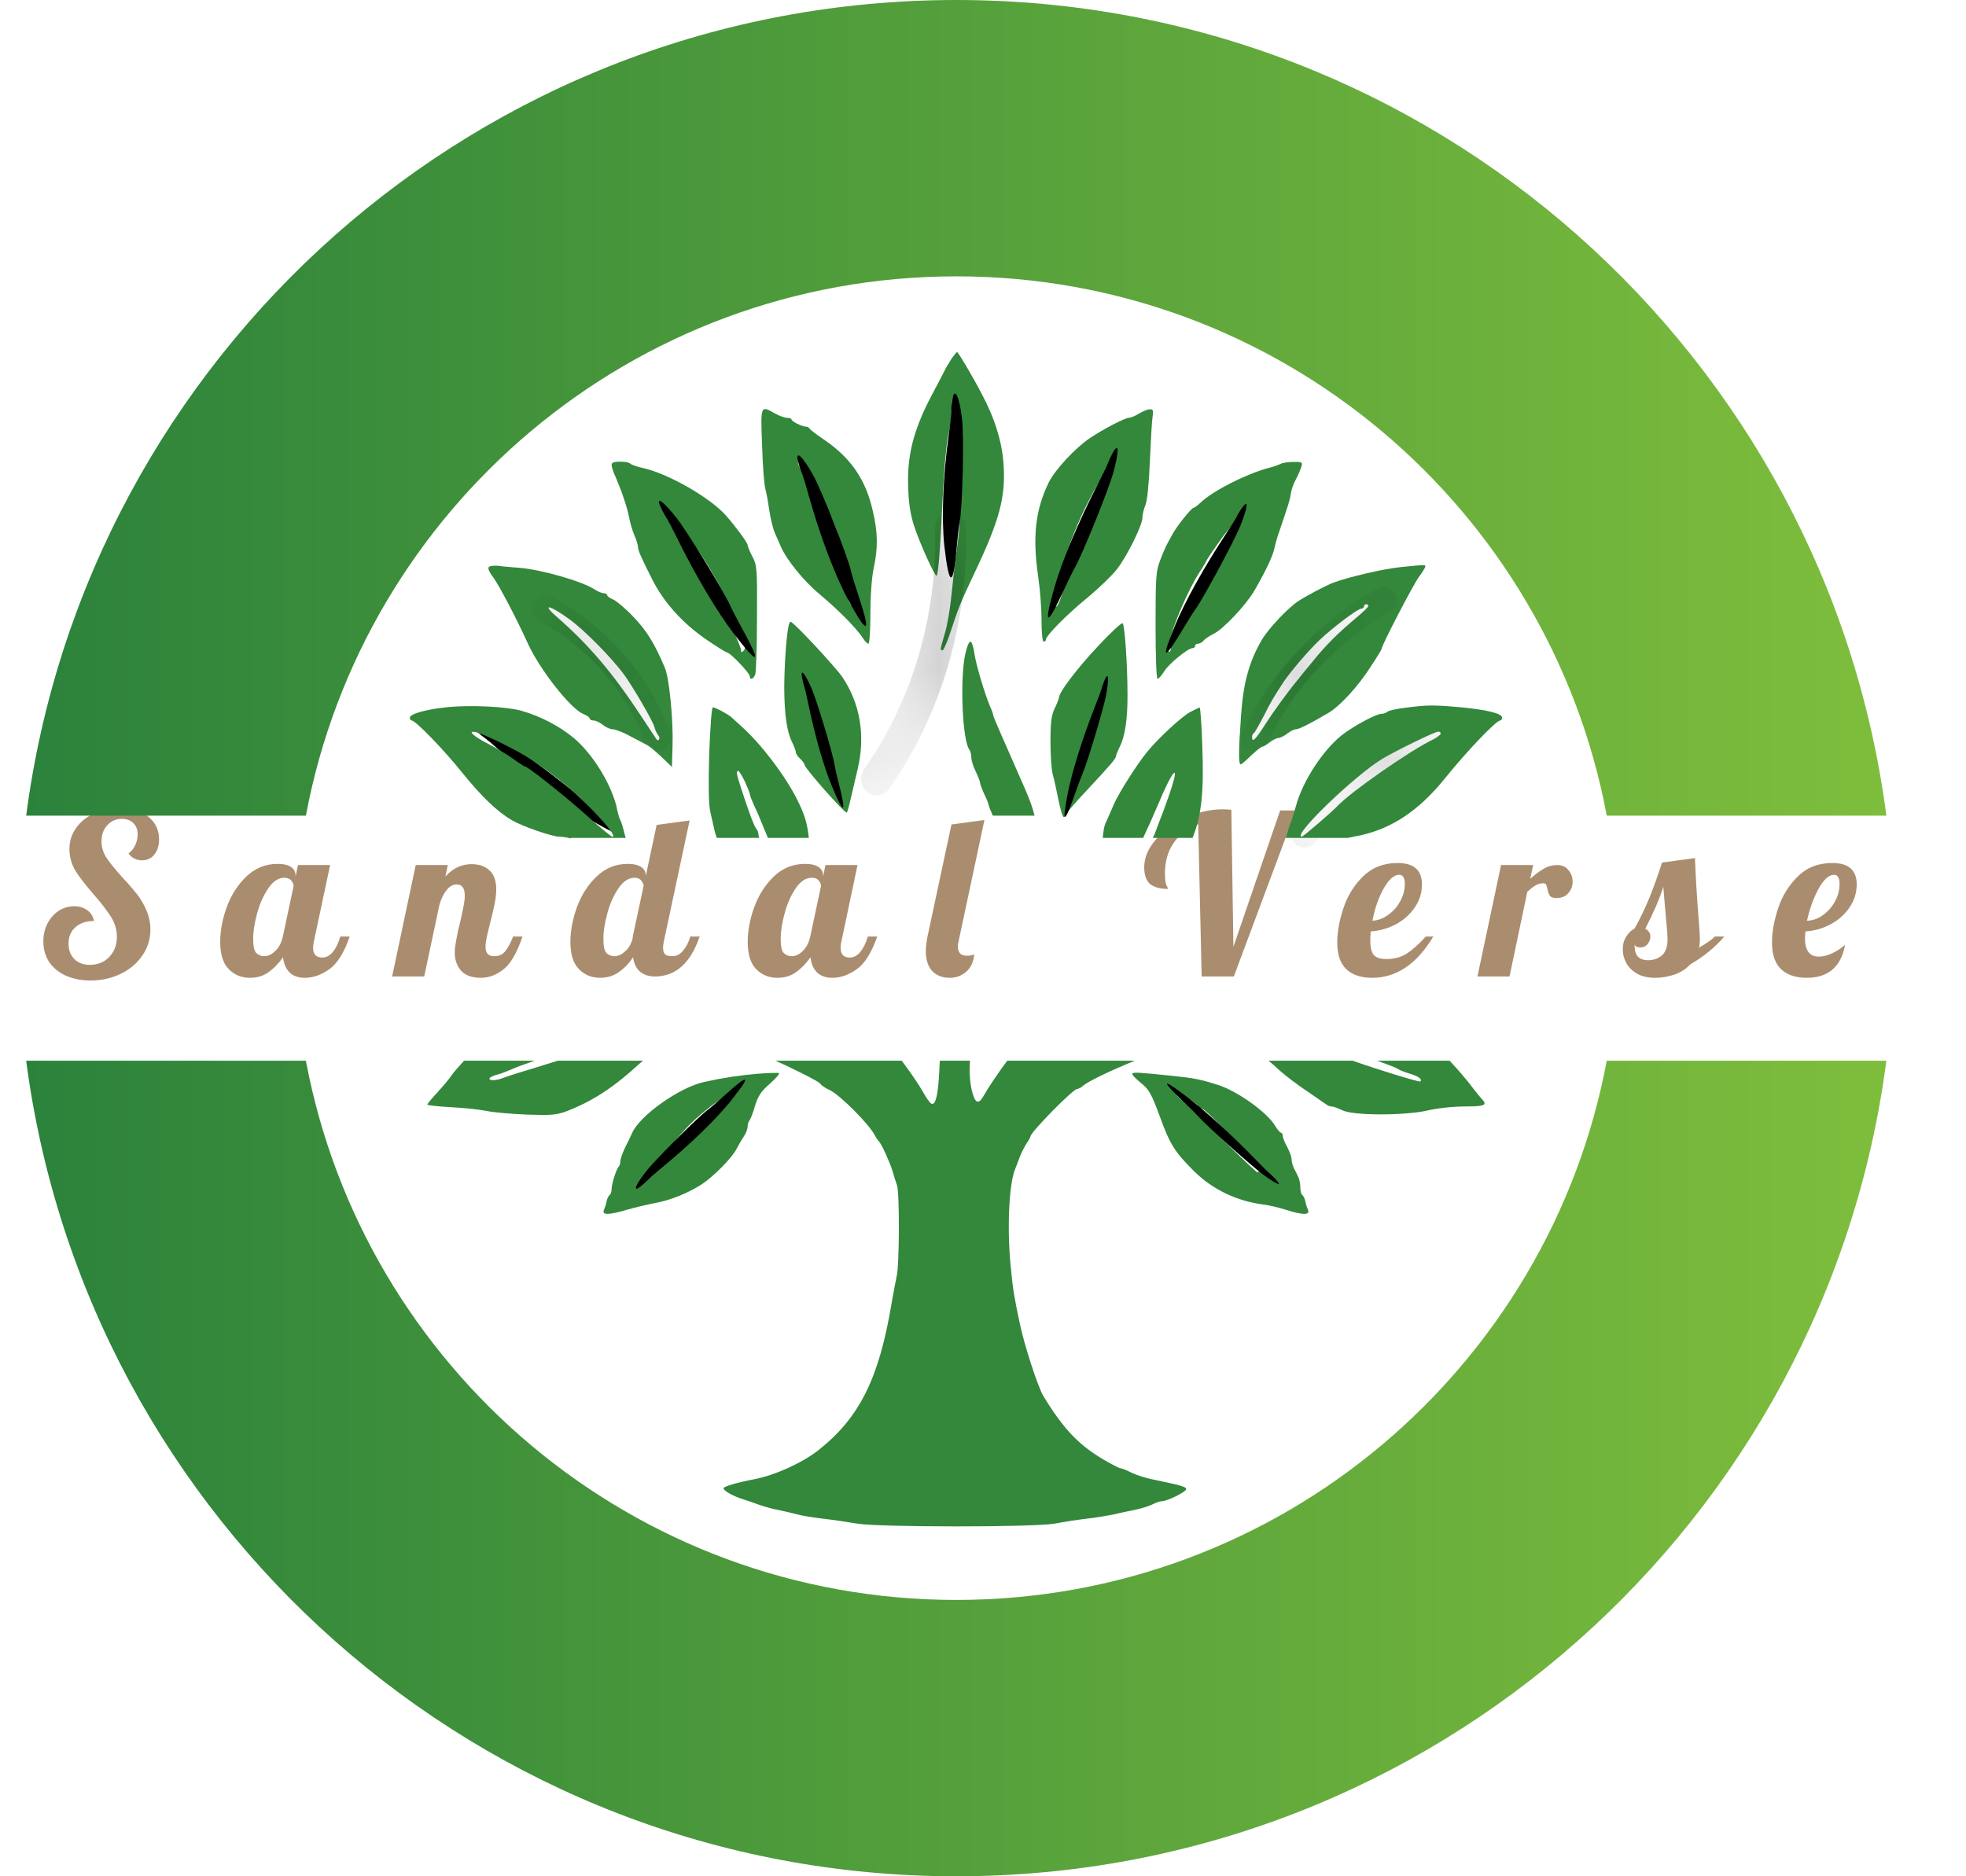 <svg width="22" height="21" viewBox="0 0 22 21" fill="none" xmlns="http://www.w3.org/2000/svg">
<path d="M10.653 4.007C10.629 4.046 10.589 4.107 10.57 4.149C10.55 4.188 10.484 4.316 10.422 4.431C10.211 4.836 10.143 5.123 10.165 5.509C10.172 5.668 10.197 5.798 10.239 5.916C10.31 6.12 10.459 6.444 10.479 6.444C10.499 6.444 10.523 6.139 10.55 5.548C10.562 5.278 10.589 4.981 10.609 4.885C10.631 4.792 10.648 4.65 10.648 4.574C10.648 4.431 10.675 4.392 10.712 4.473C10.722 4.497 10.737 4.814 10.742 5.18C10.749 5.7 10.742 5.904 10.71 6.125C10.688 6.279 10.661 6.517 10.648 6.652C10.636 6.787 10.604 6.979 10.577 7.075C10.518 7.278 10.518 7.278 10.548 7.278C10.557 7.278 10.589 7.21 10.619 7.124C10.727 6.797 10.746 6.748 10.918 6.385C11.186 5.818 11.255 5.558 11.23 5.199C11.215 4.952 11.134 4.686 10.985 4.407C10.877 4.2 10.722 3.94 10.71 3.94C10.705 3.94 10.68 3.97 10.653 4.007Z" fill="#33883B"/>
<path d="M8.528 4.989C8.535 5.217 8.552 5.433 8.565 5.475C8.577 5.514 8.596 5.622 8.609 5.713C8.621 5.801 8.65 5.919 8.673 5.97C8.695 6.022 8.727 6.091 8.741 6.125C8.808 6.272 8.992 6.501 9.168 6.648C9.375 6.82 9.581 7.028 9.652 7.136C9.676 7.176 9.706 7.205 9.718 7.205C9.73 7.205 9.74 7.053 9.74 6.866C9.74 6.665 9.755 6.461 9.777 6.358C9.826 6.132 9.824 5.961 9.767 5.72C9.689 5.367 9.519 5.121 9.213 4.915C9.132 4.861 9.063 4.807 9.058 4.795C9.053 4.785 9.036 4.775 9.019 4.775C8.974 4.775 8.857 4.716 8.857 4.694C8.857 4.684 8.835 4.677 8.808 4.677C8.781 4.677 8.722 4.655 8.673 4.628C8.508 4.535 8.511 4.532 8.528 4.989ZM9.031 5.264C9.065 5.318 9.136 5.448 9.188 5.553C9.237 5.659 9.291 5.767 9.303 5.791C9.345 5.872 9.424 6.108 9.458 6.25C9.475 6.326 9.5 6.427 9.514 6.471C9.529 6.518 9.549 6.609 9.559 6.675C9.571 6.768 9.568 6.793 9.541 6.783C9.524 6.778 9.502 6.746 9.492 6.712C9.377 6.297 9.22 5.833 9.127 5.622C9.102 5.568 9.058 5.467 9.026 5.401C8.997 5.332 8.962 5.259 8.95 5.237C8.898 5.126 8.955 5.148 9.031 5.264Z" fill="#33883B"/>
<path d="M12.747 4.628C12.708 4.653 12.656 4.675 12.636 4.675C12.587 4.677 12.347 4.802 12.197 4.903C12.033 5.013 11.807 5.256 11.736 5.399C11.586 5.708 11.552 6.003 11.618 6.457C11.638 6.592 11.655 6.81 11.655 6.94C11.655 7.085 11.665 7.181 11.679 7.181C11.694 7.181 11.704 7.171 11.704 7.159C11.704 7.114 11.944 6.871 12.178 6.682C12.303 6.577 12.447 6.437 12.499 6.371C12.617 6.216 12.784 5.877 12.784 5.794C12.784 5.76 12.799 5.696 12.818 5.652C12.838 5.602 12.857 5.416 12.867 5.168C12.877 4.945 12.889 4.721 12.897 4.67C12.909 4.594 12.904 4.579 12.865 4.581C12.84 4.581 12.789 4.604 12.747 4.628ZM12.457 5.234C12.359 5.418 12.219 5.718 12.219 5.742C12.219 5.757 12.197 5.811 12.17 5.863C12.143 5.912 12.121 5.966 12.121 5.98C12.121 5.995 12.104 6.042 12.084 6.084C12.043 6.179 11.981 6.346 11.934 6.493C11.866 6.717 11.839 6.788 11.819 6.788C11.77 6.788 11.868 6.363 11.991 6.039C12.074 5.814 12.217 5.521 12.32 5.364C12.359 5.303 12.398 5.234 12.406 5.21C12.416 5.188 12.438 5.168 12.457 5.168C12.487 5.168 12.487 5.178 12.457 5.234Z" fill="#33883B"/>
<path d="M6.844 5.204C6.844 5.224 6.864 5.288 6.891 5.344C6.959 5.503 7.021 5.685 7.04 5.793C7.05 5.847 7.075 5.933 7.097 5.987C7.121 6.039 7.139 6.1 7.139 6.122C7.139 6.159 7.175 6.24 7.296 6.48C7.423 6.736 7.637 6.974 7.897 7.153C8.017 7.236 8.125 7.303 8.137 7.303C8.169 7.303 8.39 7.533 8.39 7.568C8.39 7.617 8.434 7.6 8.452 7.546C8.461 7.516 8.471 7.231 8.471 6.912C8.474 6.363 8.471 6.328 8.42 6.23C8.39 6.174 8.366 6.115 8.366 6.1C8.366 6.075 8.233 5.894 8.123 5.769C7.948 5.572 7.485 5.305 7.205 5.241C7.126 5.224 7.058 5.199 7.05 5.187C7.043 5.177 6.994 5.167 6.94 5.167C6.871 5.167 6.844 5.177 6.844 5.204ZM7.845 6.21C8.049 6.515 8.292 7.003 8.292 7.109C8.292 7.136 8.304 7.182 8.319 7.209C8.339 7.244 8.339 7.266 8.319 7.285C8.299 7.305 8.292 7.303 8.292 7.273C8.292 7.239 8.145 6.915 8.069 6.78C8.056 6.755 8.01 6.672 7.968 6.596C7.85 6.372 7.772 6.242 7.691 6.124C7.588 5.975 7.482 5.793 7.482 5.766C7.485 5.724 7.681 5.965 7.845 6.21Z" fill="#33883B"/>
<path d="M14.33 5.192C14.311 5.202 14.244 5.227 14.183 5.241C13.94 5.308 13.577 5.492 13.442 5.619C13.405 5.654 13.366 5.683 13.356 5.683C13.331 5.686 13.159 5.902 13.118 5.983C13.101 6.015 13.076 6.061 13.061 6.088C13.046 6.115 13.01 6.196 12.983 6.27C12.936 6.39 12.931 6.451 12.931 6.999C12.931 7.347 12.941 7.598 12.953 7.598C12.966 7.598 13 7.558 13.029 7.512C13.081 7.428 13.294 7.254 13.346 7.254C13.361 7.254 13.373 7.242 13.373 7.229C13.373 7.215 13.388 7.205 13.407 7.205C13.425 7.205 13.454 7.188 13.471 7.168C13.488 7.146 13.54 7.114 13.584 7.092C13.69 7.04 13.942 6.773 14.038 6.609C14.168 6.383 14.247 6.216 14.264 6.125C14.271 6.091 14.293 6.007 14.318 5.941C14.34 5.872 14.377 5.769 14.396 5.708C14.418 5.646 14.441 5.563 14.445 5.524C14.45 5.482 14.475 5.411 14.502 5.364C14.527 5.317 14.553 5.254 14.563 5.222C14.578 5.173 14.571 5.168 14.473 5.17C14.414 5.17 14.35 5.18 14.33 5.192ZM13.908 5.799C13.891 5.838 13.857 5.897 13.827 5.931C13.756 6.024 13.572 6.329 13.432 6.584C13.388 6.667 13.339 6.756 13.326 6.78C13.314 6.805 13.267 6.901 13.223 6.991C13.179 7.082 13.135 7.163 13.123 7.171C13.113 7.178 13.103 7.21 13.103 7.244C13.103 7.279 13.093 7.301 13.081 7.293C13.022 7.256 13.265 6.636 13.442 6.375C13.471 6.331 13.496 6.289 13.496 6.285C13.496 6.28 13.53 6.226 13.569 6.169C13.611 6.11 13.663 6.037 13.687 6.002C13.734 5.938 13.915 5.732 13.928 5.732C13.933 5.732 13.923 5.762 13.908 5.799Z" fill="#33883B"/>
<path d="M5.474 6.343C5.455 6.355 5.467 6.392 5.519 6.461C5.585 6.552 5.779 6.92 5.902 7.192C6.034 7.487 6.383 7.931 6.525 7.99C6.567 8.007 6.599 8.029 6.599 8.042C6.599 8.054 6.618 8.064 6.643 8.064C6.665 8.064 6.711 8.086 6.746 8.113C6.78 8.14 6.827 8.162 6.854 8.162C6.878 8.162 6.945 8.186 7.001 8.213C7.183 8.309 7.2 8.316 7.249 8.343C7.276 8.358 7.347 8.42 7.409 8.478L7.519 8.584L7.526 8.356C7.536 8.069 7.49 7.59 7.44 7.475C7.328 7.207 7.234 7.055 7.089 6.905C7.004 6.814 6.9 6.728 6.864 6.711C6.827 6.697 6.795 6.674 6.795 6.662C6.795 6.65 6.778 6.64 6.758 6.64C6.736 6.64 6.689 6.62 6.655 6.598C6.515 6.505 6.056 6.375 5.813 6.355C5.725 6.348 5.619 6.341 5.578 6.333C5.536 6.328 5.489 6.333 5.474 6.343ZM6.38 6.937C6.547 7.06 6.851 7.369 6.984 7.551C7.089 7.698 7.301 8.061 7.323 8.137C7.332 8.172 7.352 8.213 7.367 8.231C7.379 8.248 7.384 8.267 7.374 8.277C7.367 8.285 7.357 8.287 7.352 8.282C7.347 8.277 7.269 8.157 7.175 8.015C6.854 7.529 6.594 7.222 6.23 6.903C6.051 6.748 6.152 6.77 6.38 6.937Z" fill="#33883B"/>
<path d="M15.668 6.348C15.474 6.368 15.086 6.459 14.919 6.522C14.836 6.554 14.639 6.657 14.539 6.721C14.423 6.792 14.195 7.033 14.119 7.163C13.979 7.404 13.913 7.642 13.888 8.002C13.859 8.4 13.859 8.555 13.883 8.555C13.893 8.555 13.945 8.511 13.999 8.457C14.053 8.405 14.109 8.361 14.121 8.358C14.136 8.358 14.173 8.336 14.207 8.309C14.242 8.282 14.286 8.26 14.306 8.26C14.325 8.26 14.369 8.238 14.404 8.211C14.438 8.184 14.482 8.162 14.504 8.162C14.536 8.162 14.664 8.098 14.867 7.978C14.993 7.904 15.199 7.681 15.336 7.465C15.405 7.362 15.459 7.273 15.459 7.266C15.459 7.227 15.81 6.552 15.874 6.463C15.916 6.407 15.95 6.351 15.95 6.341C15.95 6.319 15.947 6.319 15.668 6.348ZM15.312 6.783C15.312 6.792 15.26 6.844 15.196 6.898C14.968 7.089 14.838 7.219 14.691 7.401C14.607 7.502 14.531 7.595 14.521 7.61C14.401 7.755 14.249 7.966 14.158 8.108C14.048 8.28 14.011 8.317 14.011 8.25C14.011 8.231 14.018 8.211 14.031 8.206C14.04 8.201 14.089 8.115 14.141 8.015C14.229 7.84 14.252 7.804 14.364 7.632C14.443 7.514 14.649 7.273 14.769 7.161C14.917 7.021 15.194 6.812 15.233 6.812C15.248 6.812 15.263 6.8 15.263 6.787C15.263 6.773 15.275 6.763 15.287 6.763C15.302 6.763 15.312 6.77 15.312 6.783Z" fill="#33883B"/>
<path d="M8.823 7.013C8.798 7.126 8.776 7.47 8.776 7.708C8.778 7.995 8.805 8.191 8.864 8.307C8.886 8.353 8.906 8.403 8.906 8.42C8.906 8.437 8.928 8.469 8.955 8.493C8.982 8.518 9.004 8.55 9.004 8.562C9.004 8.596 9.443 9.095 9.475 9.095C9.48 9.095 9.5 9.031 9.517 8.952C9.534 8.876 9.571 8.719 9.598 8.604C9.686 8.233 9.625 7.87 9.424 7.575C9.338 7.453 8.879 6.959 8.847 6.959C8.84 6.959 8.827 6.984 8.823 7.013ZM9.176 8.052C9.2 8.133 9.245 8.275 9.272 8.371C9.375 8.704 9.399 8.803 9.382 8.83C9.36 8.864 9.318 8.785 9.245 8.555C9.129 8.209 9.083 8.027 9.066 7.892L9.051 7.757L9.092 7.831C9.115 7.87 9.154 7.971 9.176 8.052Z" fill="#33883B"/>
<path d="M12.29 7.229C12.052 7.482 11.851 7.747 11.851 7.806C11.849 7.818 11.829 7.875 11.802 7.929C11.765 8.007 11.755 8.081 11.755 8.297C11.755 8.444 11.765 8.611 11.78 8.665C11.795 8.719 11.824 8.849 11.844 8.952C11.866 9.058 11.89 9.144 11.903 9.144C11.915 9.144 11.925 9.134 11.925 9.121C11.925 9.107 12.033 8.982 12.165 8.842C12.43 8.557 12.489 8.491 12.489 8.459C12.489 8.449 12.509 8.402 12.531 8.356C12.59 8.24 12.619 8.044 12.617 7.769C12.617 7.448 12.587 7.001 12.563 6.976C12.553 6.964 12.43 7.079 12.29 7.229ZM12.325 7.897C12.312 8.002 12.219 8.343 12.158 8.505C12.141 8.552 12.097 8.672 12.06 8.768C12.023 8.866 11.984 8.947 11.969 8.947C11.954 8.947 11.952 8.928 11.961 8.903C11.971 8.881 11.993 8.79 12.013 8.702C12.03 8.613 12.062 8.503 12.082 8.456C12.101 8.41 12.148 8.27 12.185 8.149C12.239 7.968 12.312 7.794 12.332 7.794C12.335 7.794 12.332 7.84 12.325 7.897Z" fill="#33883B"/>
<path d="M8.928 5.153C8.937 5.197 8.956 5.255 8.968 5.284C8.979 5.305 9.02 5.435 9.054 5.56C9.177 5.998 9.342 6.435 9.487 6.706C9.713 7.122 9.754 7.106 9.601 6.65C9.567 6.549 9.532 6.433 9.524 6.396C9.489 6.233 9.192 5.483 9.099 5.317C8.983 5.11 8.902 5.034 8.928 5.153Z" fill="black"/>
<path d="M8.973 7.571C8.979 7.605 8.989 7.651 8.997 7.673C9.004 7.69 9.028 7.793 9.048 7.89C9.119 8.234 9.218 8.58 9.308 8.796C9.447 9.13 9.475 9.12 9.385 8.761C9.364 8.681 9.344 8.59 9.339 8.561C9.32 8.434 9.141 7.841 9.083 7.708C9.011 7.541 8.959 7.478 8.973 7.571Z" fill="black"/>
<path d="M12.46 5.055C12.437 5.094 12.411 5.149 12.4 5.178C12.394 5.201 12.334 5.324 12.275 5.438C12.067 5.843 11.887 6.273 11.802 6.565C11.673 7.016 11.71 7.029 11.91 6.593C11.955 6.496 12.008 6.387 12.027 6.355C12.111 6.21 12.412 5.465 12.46 5.283C12.522 5.056 12.521 4.95 12.46 5.055Z" fill="black"/>
<path d="M12.365 7.602C12.35 7.636 12.333 7.682 12.327 7.706C12.323 7.724 12.285 7.828 12.247 7.924C12.113 8.265 12.001 8.623 11.952 8.862C11.879 9.231 11.907 9.237 12.034 8.872C12.062 8.791 12.096 8.7 12.109 8.672C12.164 8.549 12.35 7.93 12.377 7.782C12.411 7.597 12.405 7.513 12.365 7.602Z" fill="black"/>
<path d="M13.906 5.675C13.881 5.708 13.851 5.756 13.839 5.782C13.831 5.802 13.764 5.909 13.698 6.008C13.467 6.36 13.259 6.736 13.151 6.995C12.986 7.394 13.018 7.409 13.245 7.029C13.295 6.944 13.355 6.849 13.376 6.821C13.466 6.697 13.818 6.043 13.881 5.882C13.962 5.681 13.972 5.584 13.906 5.675Z" fill="black"/>
<path d="M10.66 4.454C10.651 4.499 10.644 4.559 10.645 4.59C10.648 4.614 10.633 4.75 10.615 4.878C10.552 5.329 10.535 5.798 10.567 6.106C10.62 6.581 10.669 6.583 10.708 6.104C10.717 5.998 10.731 5.877 10.739 5.84C10.772 5.676 10.79 4.868 10.764 4.677C10.735 4.439 10.684 4.336 10.66 4.454Z" fill="black"/>
<path d="M7.387 5.662C7.405 5.703 7.433 5.757 7.45 5.783C7.465 5.802 7.528 5.923 7.585 6.038C7.786 6.447 8.025 6.847 8.209 7.089C8.495 7.461 8.527 7.439 8.296 7.019C8.245 6.926 8.189 6.818 8.174 6.783C8.108 6.63 7.688 5.944 7.571 5.797C7.425 5.612 7.339 5.55 7.387 5.662Z" fill="black"/>
<path d="M5.312 8.164C5.344 8.196 5.39 8.235 5.416 8.253C5.436 8.265 5.54 8.353 5.636 8.439C5.975 8.743 6.347 9.025 6.611 9.179C7.017 9.415 7.04 9.381 6.668 9.078C6.585 9.011 6.493 8.932 6.467 8.905C6.348 8.787 5.701 8.31 5.536 8.218C5.33 8.102 5.226 8.079 5.312 8.164Z" fill="black"/>
<path d="M8.476 12.018C8.265 12.037 8.106 12.06 7.882 12.109C7.607 12.168 7.163 12.482 7.075 12.678C7.06 12.713 7.023 12.789 6.994 12.845C6.967 12.904 6.942 12.973 6.942 12.995C6.942 13.019 6.935 13.046 6.925 13.056C6.898 13.081 6.844 13.25 6.844 13.309C6.844 13.338 6.834 13.368 6.822 13.375C6.81 13.383 6.795 13.414 6.788 13.444C6.783 13.476 6.768 13.52 6.758 13.542C6.734 13.601 6.807 13.601 7.016 13.54C7.104 13.515 7.242 13.481 7.325 13.466C7.502 13.434 7.696 13.355 7.85 13.257C7.981 13.171 8.194 12.958 8.243 12.857C8.263 12.82 8.297 12.759 8.322 12.722C8.346 12.688 8.366 12.636 8.366 12.612C8.366 12.587 8.376 12.555 8.385 12.543C8.398 12.528 8.427 12.455 8.449 12.376C8.484 12.263 8.518 12.214 8.616 12.128C8.682 12.069 8.729 12.015 8.717 12.011C8.707 12.006 8.599 12.008 8.476 12.018ZM8.169 12.305C8.108 12.354 7.9 12.553 7.703 12.744C7.507 12.938 7.337 13.095 7.328 13.095C7.298 13.095 7.308 13.051 7.345 13.017C7.362 12.997 7.431 12.916 7.497 12.838C7.561 12.757 7.659 12.646 7.715 12.59C7.873 12.43 8.169 12.212 8.228 12.212C8.27 12.214 8.26 12.229 8.169 12.305Z" fill="#33883B"/>
<path d="M7.16 13.285C7.19 13.262 7.229 13.228 7.247 13.209C7.259 13.194 7.346 13.118 7.43 13.049C7.725 12.806 8.007 12.532 8.169 12.333C8.417 12.025 8.392 12.002 8.093 12.273C8.026 12.333 7.949 12.4 7.923 12.419C7.81 12.502 7.331 12.981 7.234 13.106C7.111 13.262 7.078 13.345 7.16 13.285Z" fill="black"/>
<path d="M12.671 12.018C12.666 12.028 12.705 12.069 12.759 12.114C12.857 12.192 12.882 12.234 12.978 12.494C13.093 12.811 13.145 12.892 13.363 13.11C13.572 13.314 13.834 13.441 14.134 13.481C14.195 13.488 14.31 13.515 14.389 13.54C14.578 13.601 14.661 13.601 14.637 13.542C14.627 13.52 14.612 13.476 14.607 13.444C14.6 13.414 14.585 13.383 14.573 13.375C14.561 13.368 14.551 13.331 14.551 13.289C14.551 13.25 14.541 13.196 14.526 13.169C14.514 13.142 14.492 13.098 14.477 13.071C14.465 13.044 14.453 13 14.453 12.973C14.453 12.948 14.431 12.887 14.404 12.838C14.377 12.789 14.355 12.735 14.355 12.715C14.355 12.695 14.345 12.678 14.335 12.678C14.325 12.678 14.296 12.644 14.271 12.604C14.183 12.452 13.851 12.214 13.63 12.143C13.427 12.079 13.365 12.067 13.127 12.042C12.727 12.001 12.683 11.998 12.671 12.018ZM13.405 12.376C13.415 12.393 13.434 12.408 13.449 12.408C13.478 12.408 13.77 12.7 13.945 12.906C14.075 13.063 14.109 13.12 14.07 13.12C14.06 13.12 13.886 12.955 13.682 12.754C13.478 12.553 13.275 12.359 13.233 12.322C13.189 12.285 13.152 12.246 13.152 12.234C13.152 12.204 13.378 12.332 13.405 12.376Z" fill="#33883B"/>
<path d="M14.286 13.211C14.261 13.183 14.225 13.148 14.206 13.131C14.191 13.12 14.111 13.041 14.037 12.964C13.776 12.696 13.493 12.438 13.296 12.287C12.993 12.057 12.979 12.077 13.263 12.351C13.327 12.411 13.397 12.482 13.418 12.505C13.51 12.607 14.001 13.047 14.124 13.138C14.277 13.252 14.353 13.285 14.286 13.211Z" fill="black"/>
<mask id="mask0_1736_24" style="mask-type:luminance" maskUnits="userSpaceOnUse" x="9" y="5" width="2" height="4">
<path d="M10.634 5.816C10.679 5.812 10.717 5.85 10.719 5.901C10.747 6.941 10.446 7.964 9.873 8.777C9.844 8.819 9.791 8.824 9.756 8.79C9.723 8.757 9.719 8.7 9.747 8.66C10.294 7.883 10.582 6.907 10.556 5.914C10.555 5.863 10.589 5.819 10.634 5.816Z" fill="white"/>
</mask>
<g mask="url(#mask0_1736_24)">
<path d="M10.634 5.815C10.679 5.811 10.717 5.85 10.719 5.9C10.747 6.94 10.446 7.963 9.873 8.777C9.844 8.818 9.791 8.823 9.756 8.789C9.723 8.756 9.719 8.699 9.747 8.659C10.294 7.882 10.582 6.906 10.556 5.913C10.555 5.862 10.589 5.818 10.634 5.815Z" stroke="black" stroke-width="0.184" stroke-linejoin="round"/>
</g>
<mask id="mask1_1736_24" style="mask-type:luminance" maskUnits="userSpaceOnUse" x="13" y="6" width="3" height="3">
<path d="M15.53 6.695C15.516 6.667 15.479 6.658 15.447 6.676C14.801 7.04 14.283 7.596 13.99 8.238C13.975 8.27 13.991 8.304 14.024 8.313C14.056 8.321 14.092 8.302 14.107 8.27C14.386 7.657 14.881 7.127 15.498 6.778C15.529 6.76 15.544 6.724 15.53 6.695Z" fill="white"/>
</mask>
<g mask="url(#mask1_1736_24)">
<path d="M15.53 6.695C15.516 6.667 15.479 6.658 15.447 6.676C14.801 7.04 14.283 7.596 13.99 8.238C13.975 8.27 13.991 8.304 14.024 8.313C14.056 8.321 14.092 8.302 14.107 8.27C14.386 7.657 14.881 7.127 15.498 6.778C15.529 6.76 15.544 6.724 15.53 6.695Z" stroke="black" stroke-width="0.184" stroke-miterlimit="1.48"/>
</g>
<mask id="mask2_1736_24" style="mask-type:luminance" maskUnits="userSpaceOnUse" x="14" y="8" width="3" height="2">
<path d="M16.194 8.225C16.187 8.197 16.155 8.182 16.124 8.192C15.486 8.397 14.927 8.796 14.552 9.314C14.533 9.34 14.541 9.373 14.569 9.387C14.596 9.4 14.631 9.39 14.65 9.365C15.008 8.87 15.541 8.489 16.151 8.292C16.182 8.282 16.201 8.252 16.194 8.225Z" fill="white"/>
</mask>
<g mask="url(#mask2_1736_24)">
<path d="M16.194 8.225C16.187 8.197 16.155 8.182 16.124 8.192C15.486 8.397 14.927 8.796 14.552 9.314C14.533 9.34 14.541 9.373 14.569 9.387C14.596 9.4 14.631 9.39 14.65 9.365C15.008 8.87 15.541 8.489 16.151 8.292C16.182 8.282 16.201 8.252 16.194 8.225Z" stroke="black" stroke-width="0.184" stroke-miterlimit="1.48"/>
</g>
<mask id="mask3_1736_24" style="mask-type:luminance" maskUnits="userSpaceOnUse" x="6" y="6" width="2" height="3">
<path d="M6.055 6.791C6.071 6.761 6.107 6.749 6.135 6.765C6.726 7.082 7.18 7.602 7.414 8.226C7.426 8.258 7.409 8.293 7.376 8.304C7.345 8.314 7.312 8.298 7.3 8.268C7.077 7.672 6.644 7.175 6.08 6.872C6.051 6.856 6.04 6.82 6.055 6.791Z" fill="white"/>
</mask>
<g mask="url(#mask3_1736_24)">
<path d="M6.055 6.791C6.071 6.761 6.107 6.749 6.135 6.765C6.726 7.082 7.18 7.602 7.414 8.226C7.426 8.258 7.409 8.293 7.376 8.304C7.345 8.314 7.312 8.298 7.3 8.268C7.077 7.672 6.644 7.175 6.08 6.872C6.051 6.856 6.04 6.82 6.055 6.791Z" stroke="black" stroke-width="0.184" stroke-linejoin="round"/>
</g>
<path d="M12.699 11.872C12.449 11.973 12.184 12.098 12.118 12.153C12.099 12.173 12.068 12.187 12.053 12.188C12.009 12.188 11.533 12.671 11.532 12.718C11.532 12.725 11.513 12.762 11.488 12.797C11.464 12.834 11.429 12.902 11.412 12.948C11.395 12.995 11.37 13.057 11.36 13.084C11.289 13.254 11.267 13.764 11.312 14.195C11.334 14.424 11.348 14.513 11.412 14.815C11.464 15.062 11.614 15.521 11.675 15.624C11.896 15.987 12.065 16.167 12.34 16.331C12.435 16.387 12.526 16.434 12.541 16.434C12.554 16.434 12.605 16.454 12.656 16.48C12.705 16.505 12.804 16.537 12.87 16.552C13.213 16.623 13.274 16.64 13.274 16.667C13.274 16.696 13.064 16.802 13 16.802C12.98 16.802 12.928 16.82 12.887 16.842C12.845 16.861 12.757 16.888 12.693 16.9C12.63 16.913 12.526 16.934 12.465 16.949C12.404 16.962 12.266 16.986 12.158 16.998C12.05 17.01 11.89 17.036 11.802 17.053C11.57 17.094 9.838 17.094 9.593 17.053C9.492 17.036 9.321 17.01 9.213 16.998C9.105 16.986 8.972 16.964 8.918 16.949C8.864 16.934 8.77 16.913 8.709 16.9C8.648 16.89 8.555 16.863 8.501 16.844C8.447 16.824 8.359 16.794 8.305 16.777C8.199 16.743 8.096 16.684 8.096 16.657C8.096 16.638 8.245 16.593 8.451 16.554C8.677 16.509 8.984 16.37 9.163 16.227C9.62 15.864 9.836 15.427 9.976 14.593C9.995 14.478 10.023 14.338 10.035 14.279C10.065 14.152 10.067 13.341 10.037 13.263C10.025 13.231 10.003 13.162 9.988 13.108C9.956 13.005 9.863 12.799 9.836 12.776C9.828 12.769 9.806 12.738 9.789 12.706C9.723 12.579 9.4 12.255 9.284 12.2C9.24 12.181 9.196 12.151 9.188 12.139C9.176 12.119 9.115 12.082 8.931 11.991C8.84 11.946 8.757 11.906 8.678 11.872H10.091C10.189 12.004 10.275 12.126 10.337 12.236C10.369 12.295 10.41 12.349 10.425 12.354C10.471 12.369 10.498 12.249 10.511 11.986C10.512 11.946 10.515 11.908 10.517 11.872H10.854C10.846 11.989 10.852 12.1 10.872 12.192C10.906 12.345 10.948 12.369 11.002 12.273C11.062 12.167 11.169 12.01 11.271 11.872H12.699ZM7.15 11.91C6.871 12.168 6.633 12.323 6.349 12.434C6.226 12.48 6.176 12.484 5.895 12.475C5.723 12.467 5.519 12.451 5.445 12.434C5.372 12.419 5.192 12.399 5.047 12.392C4.901 12.384 4.785 12.372 4.782 12.362C4.782 12.355 4.834 12.291 4.896 12.225C4.959 12.156 5.028 12.074 5.05 12.04C5.075 12.003 5.129 11.941 5.193 11.872H5.983C5.872 11.91 5.779 11.944 5.728 11.967C5.671 11.991 5.597 12.021 5.561 12.028C5.524 12.038 5.487 12.055 5.479 12.067C5.462 12.097 5.551 12.097 5.622 12.067C5.655 12.055 5.794 12.008 5.936 11.967C6.046 11.932 6.167 11.895 6.241 11.872H7.196C7.181 11.885 7.165 11.896 7.15 11.91ZM16.222 11.872C16.318 11.976 16.414 12.085 16.49 12.188C16.525 12.232 16.566 12.284 16.583 12.301C16.649 12.37 16.613 12.384 16.387 12.384C16.257 12.384 16.08 12.404 15.975 12.429C15.714 12.488 15.137 12.487 15.02 12.426C14.973 12.404 14.922 12.384 14.902 12.384C14.883 12.384 14.855 12.374 14.838 12.359C14.82 12.347 14.725 12.28 14.625 12.212C14.524 12.146 14.386 12.041 14.317 11.979C14.275 11.94 14.235 11.903 14.196 11.872H15.138C15.374 11.957 15.882 12.115 15.894 12.104C15.918 12.08 15.877 12.047 15.773 12.016C15.715 11.999 15.657 11.975 15.644 11.965C15.624 11.95 15.532 11.915 15.41 11.872H16.222ZM10.859 7.181C10.874 7.181 10.893 7.237 10.903 7.309C10.921 7.436 11.016 7.757 11.08 7.909C11.1 7.951 11.114 7.993 11.114 8.003C11.114 8.02 11.179 8.168 11.476 8.843C11.526 8.96 11.556 9.043 11.577 9.129H11.11C11.086 9.076 11.066 9.026 11.065 9.017C11.065 9.004 11.044 8.948 11.017 8.894C10.99 8.837 10.968 8.778 10.968 8.764C10.968 8.749 10.945 8.69 10.918 8.634C10.891 8.58 10.869 8.507 10.869 8.475C10.869 8.445 10.859 8.408 10.85 8.394C10.771 8.305 10.739 7.618 10.801 7.323C10.818 7.245 10.842 7.181 10.859 7.181Z" fill="#33883B"/>
<path d="M1.012 10.974C0.907 10.974 0.815 10.955 0.735 10.919C0.655 10.882 0.594 10.831 0.55 10.767C0.507 10.7 0.485 10.624 0.485 10.537C0.485 10.464 0.5 10.398 0.53 10.338C0.562 10.278 0.603 10.23 0.655 10.195C0.708 10.161 0.766 10.143 0.83 10.143C0.888 10.143 0.937 10.158 0.977 10.188C1.017 10.216 1.042 10.256 1.052 10.308C0.965 10.308 0.896 10.331 0.845 10.377C0.793 10.422 0.767 10.484 0.767 10.562C0.767 10.634 0.789 10.691 0.832 10.734C0.875 10.777 0.933 10.799 1.004 10.799C1.092 10.799 1.165 10.77 1.221 10.712C1.279 10.652 1.308 10.577 1.308 10.487C1.308 10.409 1.287 10.335 1.244 10.265C1.2 10.195 1.136 10.111 1.049 10.011C0.959 9.908 0.891 9.82 0.845 9.747C0.8 9.672 0.777 9.59 0.777 9.502C0.777 9.416 0.801 9.338 0.85 9.27C0.898 9.2 0.964 9.145 1.049 9.106C1.134 9.066 1.229 9.046 1.336 9.046C1.471 9.046 1.578 9.077 1.658 9.14C1.739 9.204 1.78 9.288 1.78 9.395C1.78 9.465 1.762 9.521 1.727 9.564C1.693 9.608 1.647 9.629 1.59 9.629C1.527 9.629 1.476 9.604 1.438 9.552C1.47 9.529 1.495 9.498 1.513 9.46C1.531 9.421 1.54 9.382 1.54 9.34C1.54 9.287 1.525 9.244 1.493 9.213C1.461 9.181 1.418 9.165 1.363 9.165C1.297 9.165 1.242 9.19 1.199 9.238C1.157 9.284 1.136 9.344 1.136 9.417C1.136 9.484 1.155 9.546 1.194 9.604C1.232 9.661 1.292 9.734 1.373 9.824C1.44 9.895 1.493 9.957 1.533 10.008C1.575 10.06 1.609 10.12 1.638 10.188C1.668 10.255 1.683 10.327 1.683 10.405C1.683 10.511 1.653 10.608 1.593 10.694C1.535 10.781 1.454 10.849 1.351 10.899C1.249 10.949 1.136 10.974 1.012 10.974ZM2.796 10.944C2.701 10.944 2.622 10.911 2.559 10.846C2.496 10.782 2.464 10.68 2.464 10.542C2.464 10.419 2.488 10.29 2.536 10.156C2.586 10.019 2.659 9.904 2.756 9.811C2.854 9.717 2.97 9.669 3.105 9.669C3.173 9.669 3.224 9.681 3.257 9.704C3.29 9.727 3.307 9.758 3.307 9.796V9.814L3.334 9.682H3.694L3.514 10.53C3.507 10.555 3.504 10.581 3.504 10.61C3.504 10.681 3.538 10.717 3.606 10.717C3.653 10.717 3.693 10.695 3.726 10.652C3.761 10.609 3.788 10.552 3.808 10.482H3.913C3.852 10.662 3.775 10.784 3.684 10.849C3.594 10.912 3.503 10.944 3.412 10.944C3.342 10.944 3.285 10.925 3.242 10.886C3.201 10.846 3.176 10.789 3.167 10.714C3.119 10.782 3.065 10.838 3.005 10.881C2.947 10.923 2.877 10.944 2.796 10.944ZM2.958 10.702C2.999 10.702 3.04 10.683 3.08 10.644C3.122 10.604 3.15 10.55 3.165 10.482L3.285 9.919C3.285 9.897 3.276 9.876 3.26 9.856C3.243 9.835 3.217 9.824 3.182 9.824C3.116 9.824 3.056 9.863 3.003 9.941C2.95 10.018 2.908 10.111 2.878 10.22C2.848 10.329 2.833 10.424 2.833 10.507C2.833 10.59 2.845 10.644 2.868 10.667C2.893 10.69 2.923 10.702 2.958 10.702ZM5.383 10.944C5.282 10.944 5.207 10.917 5.159 10.864C5.112 10.809 5.089 10.742 5.089 10.662C5.089 10.627 5.093 10.588 5.101 10.545C5.109 10.5 5.118 10.457 5.126 10.415C5.136 10.373 5.143 10.347 5.146 10.335C5.159 10.277 5.172 10.22 5.183 10.163C5.195 10.107 5.201 10.061 5.201 10.026C5.201 9.941 5.171 9.899 5.111 9.899C5.068 9.899 5.03 9.92 4.996 9.964C4.963 10.005 4.937 10.06 4.917 10.128L4.747 10.929H4.388L4.652 9.682H5.011L4.984 9.811C5.067 9.718 5.164 9.672 5.276 9.672C5.361 9.672 5.428 9.695 5.478 9.742C5.528 9.788 5.553 9.859 5.553 9.954C5.553 10.002 5.547 10.056 5.535 10.116C5.523 10.174 5.507 10.245 5.485 10.33C5.472 10.382 5.459 10.432 5.448 10.482C5.438 10.53 5.433 10.569 5.433 10.597C5.433 10.63 5.44 10.656 5.455 10.674C5.47 10.693 5.496 10.702 5.533 10.702C5.582 10.702 5.622 10.684 5.652 10.649C5.682 10.613 5.712 10.557 5.742 10.482H5.847C5.785 10.665 5.714 10.788 5.632 10.851C5.553 10.913 5.469 10.944 5.383 10.944ZM6.715 10.944C6.62 10.944 6.541 10.911 6.478 10.846C6.414 10.782 6.383 10.68 6.383 10.542C6.383 10.419 6.407 10.29 6.455 10.156C6.505 10.019 6.578 9.904 6.675 9.811C6.773 9.717 6.889 9.669 7.024 9.669C7.092 9.669 7.143 9.681 7.176 9.704C7.209 9.727 7.226 9.758 7.226 9.796V9.806L7.348 9.233L7.717 9.183L7.43 10.53C7.424 10.555 7.42 10.581 7.42 10.61C7.42 10.643 7.428 10.667 7.443 10.682C7.459 10.695 7.486 10.702 7.523 10.702C7.569 10.702 7.609 10.682 7.642 10.642C7.677 10.602 7.705 10.549 7.725 10.482H7.829C7.728 10.78 7.561 10.929 7.328 10.929C7.26 10.929 7.204 10.91 7.161 10.874C7.119 10.837 7.094 10.784 7.084 10.714C7.04 10.781 6.988 10.836 6.926 10.879C6.867 10.922 6.796 10.944 6.715 10.944ZM6.877 10.702C6.917 10.702 6.956 10.684 6.996 10.647C7.038 10.61 7.066 10.56 7.081 10.495V10.482L7.203 9.911C7.188 9.853 7.154 9.824 7.101 9.824C7.035 9.824 6.975 9.863 6.922 9.941C6.868 10.018 6.827 10.111 6.797 10.22C6.767 10.329 6.752 10.424 6.752 10.507C6.752 10.59 6.764 10.644 6.787 10.667C6.812 10.69 6.842 10.702 6.877 10.702ZM8.698 10.944C8.603 10.944 8.525 10.911 8.461 10.846C8.398 10.782 8.367 10.68 8.367 10.542C8.367 10.419 8.391 10.29 8.439 10.156C8.489 10.019 8.562 9.904 8.658 9.811C8.756 9.717 8.873 9.669 9.008 9.669C9.076 9.669 9.126 9.681 9.16 9.704C9.193 9.727 9.21 9.758 9.21 9.796V9.814L9.237 9.682H9.596L9.417 10.53C9.41 10.555 9.407 10.581 9.407 10.61C9.407 10.681 9.441 10.717 9.509 10.717C9.555 10.717 9.595 10.695 9.629 10.652C9.663 10.609 9.691 10.552 9.711 10.482H9.816C9.754 10.662 9.678 10.784 9.586 10.849C9.496 10.912 9.406 10.944 9.314 10.944C9.244 10.944 9.188 10.925 9.145 10.886C9.103 10.846 9.078 10.789 9.07 10.714C9.022 10.782 8.968 10.838 8.908 10.881C8.85 10.923 8.78 10.944 8.698 10.944ZM8.86 10.702C8.902 10.702 8.943 10.683 8.983 10.644C9.024 10.604 9.052 10.55 9.067 10.482L9.187 9.919C9.187 9.897 9.179 9.876 9.162 9.856C9.146 9.835 9.12 9.824 9.085 9.824C9.018 9.824 8.958 9.863 8.905 9.941C8.852 10.018 8.81 10.111 8.781 10.22C8.751 10.329 8.736 10.424 8.736 10.507C8.736 10.59 8.747 10.644 8.771 10.667C8.796 10.69 8.825 10.702 8.86 10.702ZM10.627 10.944C10.547 10.944 10.482 10.919 10.432 10.869C10.384 10.817 10.36 10.741 10.36 10.639C10.36 10.598 10.367 10.544 10.38 10.477L10.647 9.228L11.016 9.178L10.729 10.525C10.723 10.55 10.719 10.574 10.719 10.597C10.719 10.664 10.754 10.697 10.822 10.697C10.852 10.697 10.878 10.692 10.901 10.682C10.895 10.765 10.865 10.83 10.812 10.876C10.76 10.921 10.699 10.944 10.627 10.944ZM13.408 9.225C13.29 9.27 13.198 9.34 13.133 9.435C13.068 9.528 13.036 9.643 13.036 9.779C13.036 9.84 13.042 9.884 13.053 9.909C13.065 9.932 13.071 9.945 13.071 9.949C12.981 9.949 12.914 9.93 12.869 9.894C12.826 9.855 12.804 9.793 12.804 9.707C12.804 9.6 12.847 9.497 12.934 9.397C13.022 9.296 13.134 9.214 13.27 9.153C13.407 9.09 13.543 9.058 13.679 9.058C13.703 9.058 13.736 9.06 13.779 9.063L13.802 10.597L14.325 9.071H14.5L13.807 10.929H13.447L13.408 9.225ZM15.354 10.944C15.23 10.944 15.135 10.912 15.067 10.849C14.998 10.784 14.964 10.684 14.964 10.547C14.964 10.432 14.987 10.306 15.032 10.168C15.077 10.03 15.15 9.911 15.251 9.811C15.353 9.71 15.482 9.659 15.638 9.659C15.821 9.659 15.912 9.739 15.912 9.899C15.912 9.992 15.886 10.077 15.832 10.156C15.779 10.234 15.709 10.297 15.62 10.345C15.532 10.392 15.438 10.418 15.338 10.425C15.335 10.475 15.334 10.508 15.334 10.525C15.334 10.606 15.348 10.662 15.376 10.692C15.404 10.72 15.45 10.734 15.513 10.734C15.603 10.734 15.679 10.713 15.743 10.672C15.807 10.63 15.878 10.567 15.955 10.482H16.039C15.855 10.79 15.626 10.944 15.354 10.944ZM15.358 10.305C15.42 10.302 15.478 10.28 15.533 10.24C15.59 10.2 15.634 10.15 15.668 10.088C15.703 10.027 15.72 9.962 15.72 9.894C15.72 9.825 15.699 9.791 15.658 9.791C15.598 9.791 15.539 9.844 15.481 9.949C15.424 10.053 15.383 10.172 15.358 10.305ZM16.797 9.682H17.156L17.124 9.836C17.18 9.786 17.231 9.748 17.276 9.722C17.322 9.695 17.372 9.682 17.425 9.682C17.479 9.682 17.52 9.7 17.55 9.737C17.582 9.773 17.598 9.817 17.598 9.869C17.598 9.917 17.582 9.959 17.55 9.996C17.519 10.033 17.475 10.051 17.418 10.051C17.381 10.051 17.357 10.043 17.343 10.026C17.332 10.008 17.322 9.982 17.316 9.949C17.311 9.927 17.306 9.911 17.301 9.901C17.296 9.891 17.287 9.886 17.273 9.886C17.238 9.886 17.209 9.894 17.184 9.909C17.16 9.922 17.13 9.946 17.091 9.981L16.892 10.929H16.533L16.797 9.682ZM18.523 10.944C18.443 10.944 18.376 10.929 18.321 10.899C18.266 10.867 18.225 10.827 18.199 10.779C18.172 10.729 18.159 10.678 18.159 10.624C18.159 10.57 18.172 10.522 18.199 10.482C18.224 10.441 18.254 10.411 18.291 10.393C18.356 10.276 18.412 10.159 18.46 10.041C18.509 9.921 18.554 9.792 18.598 9.654L18.967 9.604C18.975 9.817 18.989 10.047 19.009 10.295C19.017 10.395 19.022 10.467 19.022 10.512C19.022 10.55 19.018 10.582 19.012 10.607C19.09 10.562 19.15 10.521 19.191 10.482H19.296C19.19 10.605 19.062 10.709 18.914 10.794C18.866 10.846 18.806 10.884 18.735 10.909C18.665 10.932 18.594 10.944 18.523 10.944ZM18.443 10.747C18.505 10.747 18.556 10.728 18.598 10.692C18.639 10.655 18.66 10.596 18.66 10.515C18.66 10.465 18.655 10.395 18.645 10.305C18.628 10.116 18.618 9.988 18.613 9.924C18.573 10.055 18.505 10.212 18.411 10.395C18.449 10.415 18.468 10.444 18.468 10.482C18.468 10.514 18.457 10.542 18.436 10.567C18.416 10.592 18.39 10.604 18.358 10.604C18.323 10.604 18.301 10.594 18.291 10.572C18.291 10.632 18.302 10.676 18.326 10.704C18.351 10.732 18.39 10.747 18.443 10.747ZM20.216 10.944C20.095 10.944 20 10.912 19.932 10.849C19.863 10.784 19.829 10.684 19.829 10.547C19.829 10.432 19.852 10.306 19.897 10.168C19.942 10.03 20.015 9.911 20.116 9.811C20.218 9.71 20.346 9.659 20.503 9.659C20.686 9.659 20.777 9.739 20.777 9.899C20.777 9.992 20.75 10.077 20.697 10.156C20.644 10.234 20.573 10.297 20.485 10.345C20.397 10.392 20.303 10.418 20.203 10.425C20.2 10.461 20.198 10.486 20.198 10.5C20.198 10.638 20.25 10.707 20.353 10.707C20.4 10.707 20.45 10.694 20.503 10.669C20.556 10.644 20.604 10.613 20.647 10.575C20.602 10.821 20.459 10.944 20.216 10.944ZM20.221 10.305C20.284 10.303 20.343 10.283 20.398 10.243C20.454 10.203 20.499 10.152 20.533 10.091C20.568 10.027 20.585 9.962 20.585 9.894C20.585 9.825 20.564 9.791 20.523 9.791C20.465 9.791 20.406 9.845 20.348 9.951C20.292 10.056 20.249 10.174 20.221 10.305Z" fill="#AA8D6F"/>
<path d="M7.977 7.917C8.004 7.917 8.141 7.99 8.184 8.027C8.198 8.04 8.255 8.092 8.309 8.141C8.523 8.335 8.787 8.683 8.92 8.948C8.999 9.109 9.032 9.198 9.051 9.378H8.593C8.575 9.336 8.554 9.285 8.537 9.242C8.508 9.169 8.463 9.064 8.436 9.01C8.412 8.956 8.391 8.901 8.391 8.889C8.39 8.875 8.365 8.812 8.336 8.749C8.304 8.683 8.273 8.632 8.263 8.629C8.236 8.629 8.238 8.649 8.29 8.813C8.383 9.1 8.442 9.255 8.464 9.277C8.478 9.292 8.488 9.321 8.488 9.348C8.488 9.355 8.493 9.365 8.496 9.378H8.021C8.01 9.348 8.001 9.319 7.995 9.292C7.985 9.245 7.963 9.149 7.948 9.083C7.929 9 7.927 8.791 7.936 8.438C7.949 8.126 7.963 7.92 7.977 7.917Z" fill="#33883B"/>
<path d="M13.425 7.919C13.432 7.922 13.447 8.116 13.454 8.351C13.473 8.858 13.447 9.125 13.345 9.378H12.9C12.908 9.361 12.916 9.348 12.919 9.34C12.936 9.293 12.98 9.175 13.017 9.082C13.053 8.986 13.098 8.857 13.117 8.793C13.198 8.533 13.11 8.643 12.968 8.984C12.919 9.1 12.844 9.267 12.792 9.378H12.34C12.347 9.298 12.356 9.25 12.369 9.218C12.391 9.171 12.435 9.07 12.467 8.996C12.526 8.866 12.718 8.562 12.833 8.42C12.953 8.27 13.221 8.022 13.315 7.971C13.366 7.944 13.418 7.919 13.425 7.919Z" fill="#33883B"/>
<path d="M5.013 7.914C5.28 7.889 5.671 7.909 5.838 7.956C6.044 8.015 6.253 8.123 6.412 8.253C6.633 8.432 6.859 8.803 6.908 9.07C6.918 9.117 6.933 9.166 6.942 9.18C6.952 9.193 6.974 9.267 6.991 9.341C6.994 9.353 6.998 9.365 7.002 9.378H6.387V9.385C6.348 9.373 6.295 9.365 6.265 9.365C6.179 9.365 5.853 9.252 5.728 9.18C5.561 9.082 5.389 8.916 5.168 8.643C4.965 8.389 4.652 8.067 4.608 8.064C4.596 8.064 4.586 8.049 4.586 8.032C4.586 7.99 4.772 7.938 5.013 7.914ZM5.332 8.196C5.219 8.169 5.293 8.239 5.475 8.332C5.56 8.376 5.681 8.449 5.747 8.496C5.811 8.543 5.87 8.58 5.877 8.58C5.907 8.58 6.309 8.898 6.562 9.124C6.709 9.256 6.839 9.365 6.852 9.365C6.936 9.364 6.471 8.878 6.182 8.67C5.926 8.481 5.852 8.438 5.602 8.312C5.491 8.258 5.371 8.206 5.332 8.196Z" fill="#33883B"/>
<path d="M15.729 7.921C15.977 7.889 16.043 7.889 16.343 7.916C16.634 7.943 16.808 7.985 16.809 8.031C16.809 8.049 16.799 8.064 16.787 8.064C16.743 8.064 16.421 8.4 16.178 8.701C15.872 9.084 15.548 9.294 15.16 9.362C15.134 9.367 15.108 9.373 15.084 9.378H14.386C14.413 9.29 14.442 9.205 14.453 9.181C14.463 9.154 14.485 9.082 14.502 9.021C14.575 8.748 14.796 8.407 15.009 8.233C15.135 8.132 15.398 7.99 15.457 7.99C15.479 7.99 15.508 7.98 15.523 7.968C15.536 7.953 15.629 7.933 15.729 7.921ZM16.093 8.189C16.056 8.189 15.621 8.402 15.473 8.49C15.164 8.675 14.448 9.364 14.568 9.364C14.584 9.363 14.902 9.09 14.969 9.019C15.108 8.869 15.771 8.405 16.031 8.279C16.08 8.255 16.121 8.223 16.122 8.211C16.122 8.196 16.107 8.186 16.093 8.189Z" fill="#33883B"/>
<path d="M21.109 11.872C20.436 17.022 16.035 21 10.701 21C5.368 21 0.966 17.023 0.293 11.872H3.423C4.067 15.307 7.079 17.907 10.701 17.907C14.323 17.907 17.336 15.307 17.98 11.872H21.109ZM10.701 0C16.035 0 20.437 3.978 21.109 9.129H17.98C17.337 5.693 14.324 3.093 10.701 3.093C7.079 3.093 4.066 5.693 3.423 9.129H0.293C0.965 3.978 5.367 0 10.701 0Z" fill="url(#paint0_linear_1736_24)"/>
<defs>
<linearGradient id="paint0_linear_1736_24" x1="0.204" y1="10.5" x2="21.198" y2="10.5" gradientUnits="userSpaceOnUse">
<stop stop-color="#2B823B"/>
<stop offset="1" stop-color="#7FBE3C"/>
</linearGradient>
</defs>
</svg>
